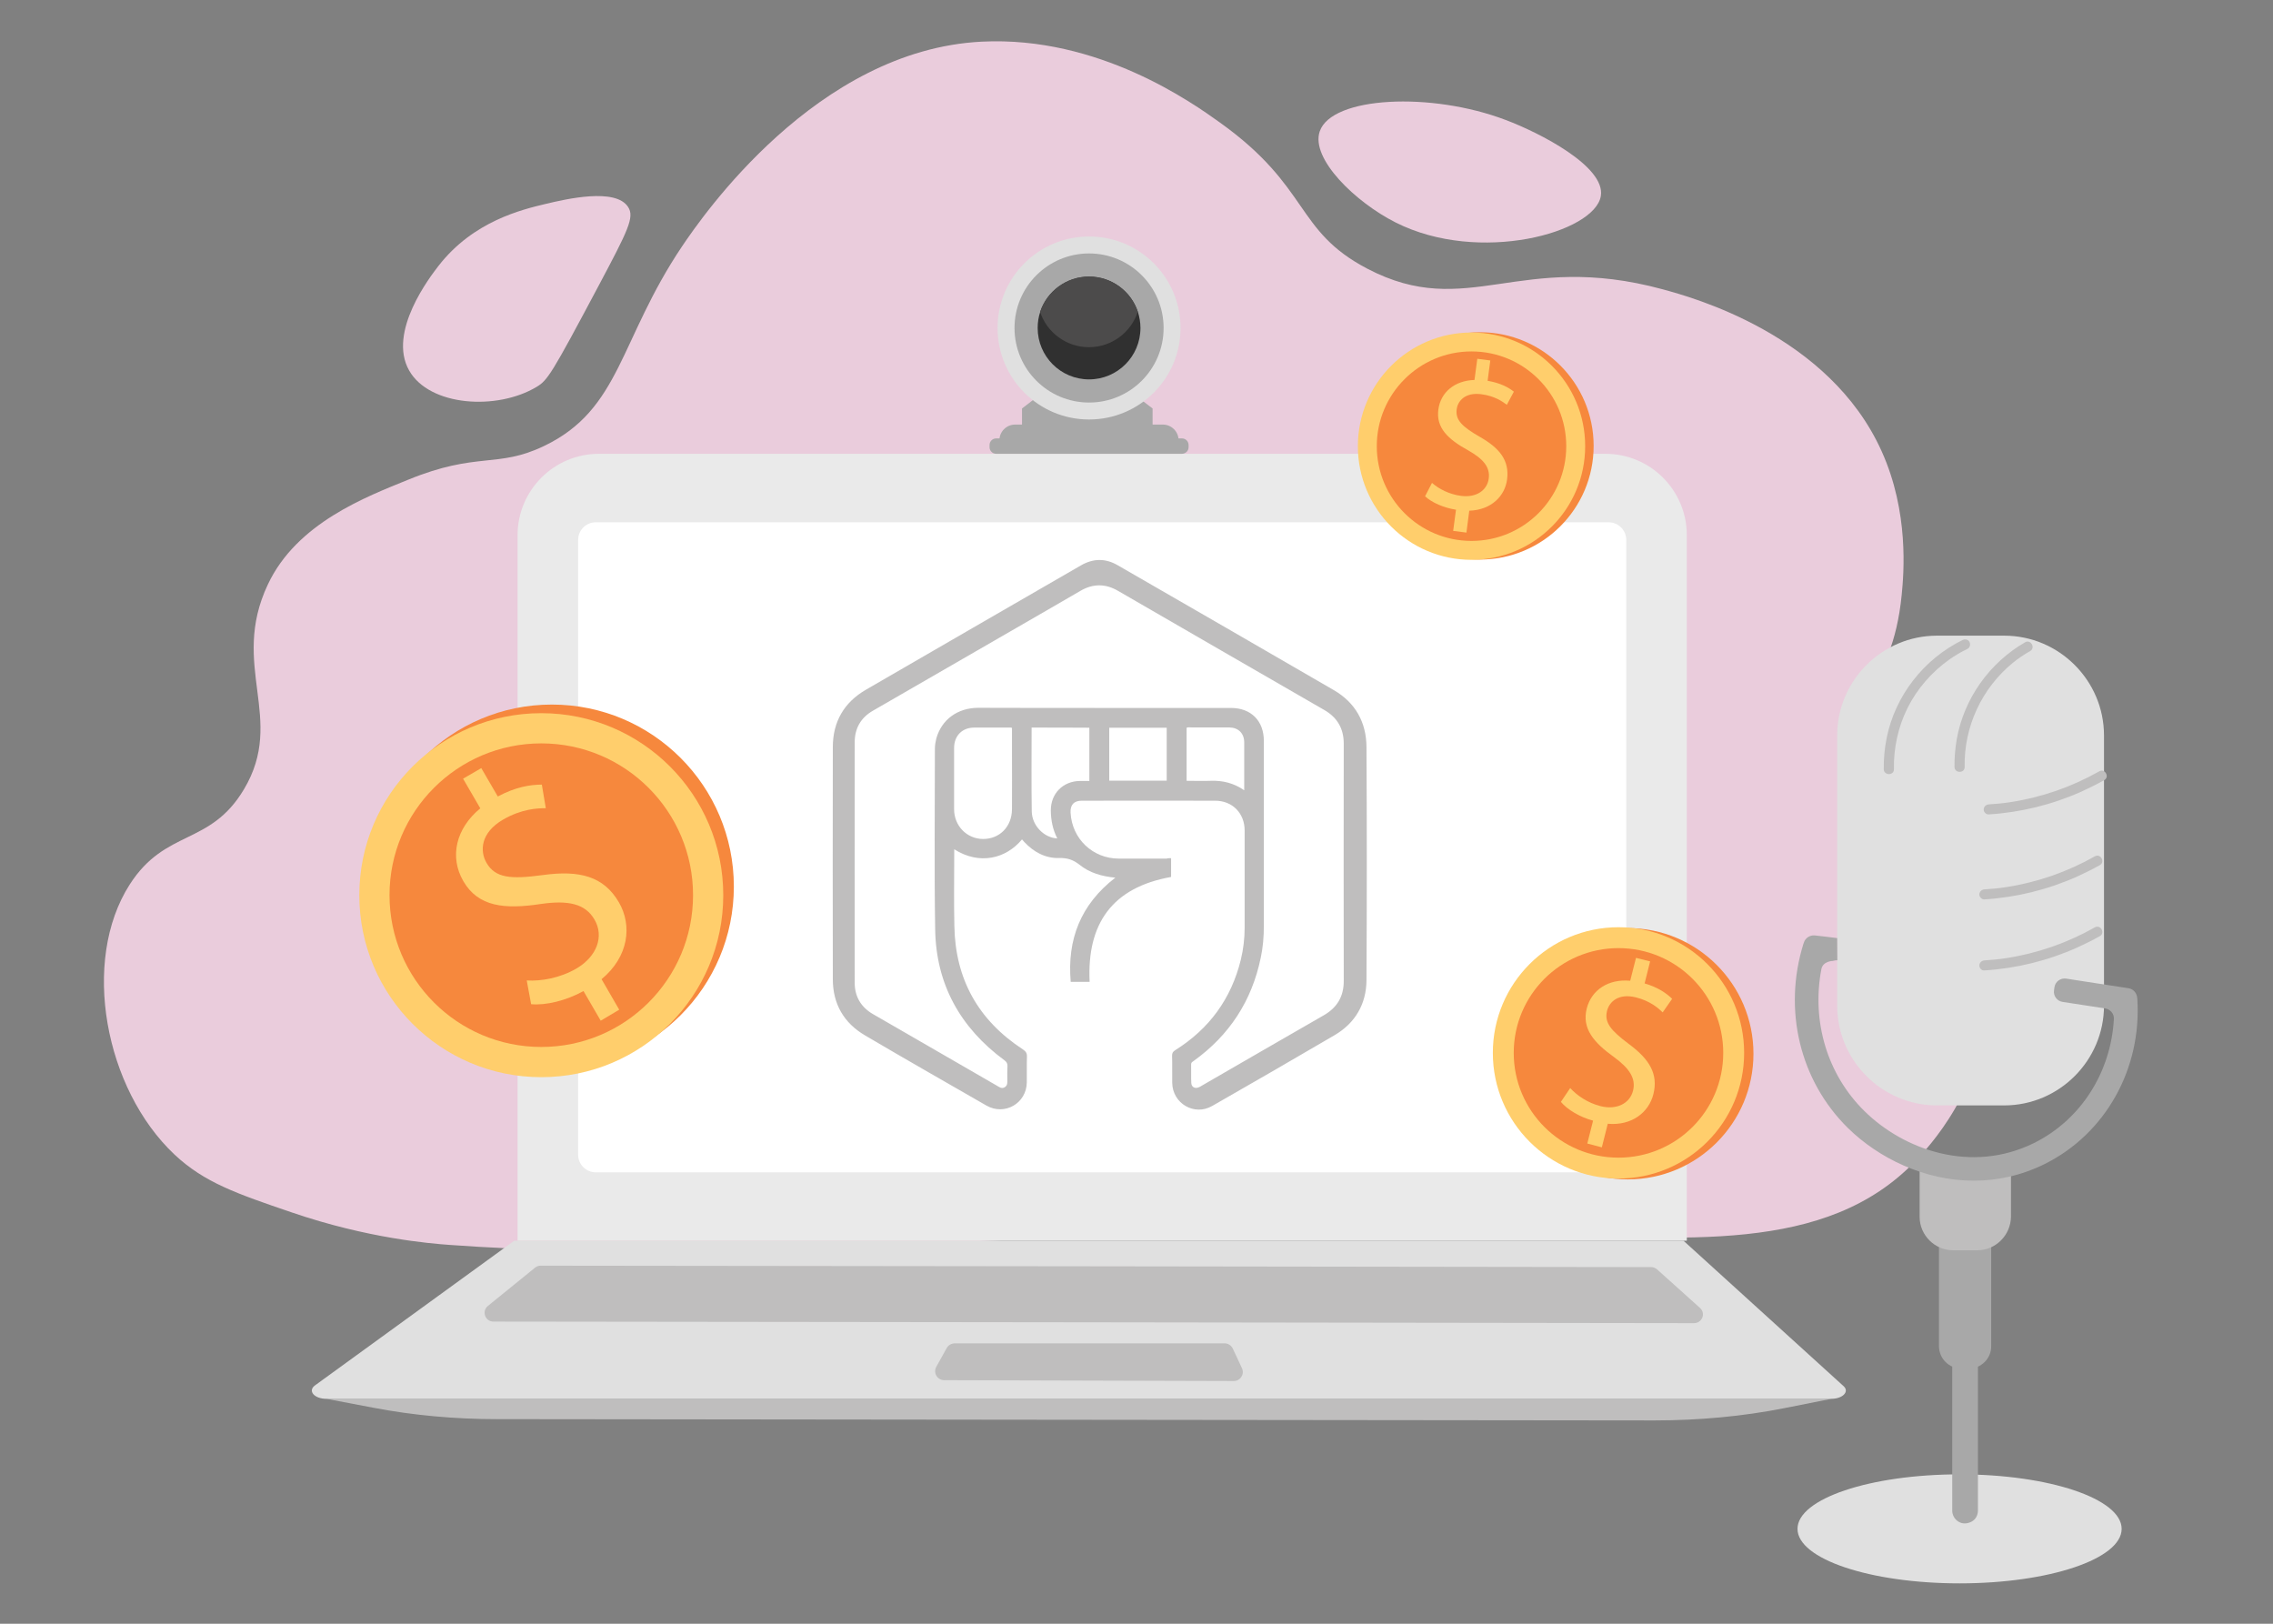 <?xml version="1.0" encoding="utf-8"?>
<!-- Generator: Adobe Illustrator 26.0.3, SVG Export Plug-In . SVG Version: 6.00 Build 0)  -->
<svg version="1.1" id="Layer_1" xmlns="http://www.w3.org/2000/svg" xmlns:xlink="http://www.w3.org/1999/xlink" x="0px" y="0px"
	 viewBox="0 0 161 115" style="enable-background:new 0 0 161 115;" xml:space="preserve">
<rect x="0" y="0" width="161" height="115" fill="#808080" stroke="none"/>
<style type="text/css">
	.st0{fill:#EACCDC;}
	.st1{fill:#BFBEBE;}
	.st2{fill:#EAEAEA;}
	.st3{fill:#FFFFFF;}
	.st4{fill:#E0E0E0;}
	.st5{fill:#F6883D;}
	.st6{fill:#FFCE6C;}
	.st7{fill:#A8A8A8;}
	.st8{fill:#303030;}
	.st9{fill:#4C4B4B;}
</style>
<g>
	<g>
		<path class="st0" d="M18.97,41.4c2.05-4.37,6.99-6.22,9.93-7.42c4.93-2.02,6.31-0.79,9.65-2.4c5.42-2.6,5.3-7.49,9.76-14.13
			c1.41-2.09,9.52-13.92,21.24-14.5c8.28-0.41,14.92,4.34,16.86,5.73c6.43,4.6,5.28,7.65,10.44,10.35
			c7.12,3.72,10.74-1.31,20.92,1.46c2.06,0.56,11.79,3.2,15.51,11.47c1.95,4.32,1.57,8.65,1.42,10.17
			c-0.68,6.89-4.11,7.51-4.07,12.05c0.07,7.36,9.09,9.06,9.73,16.9c0.47,5.76-3.94,10.37-4.69,11.15c-6.33,6.61-16.41,5.5-27.68,5.1
			c-27.23-0.97-54.82,2.41-76.14,0.84c-1.39-0.1-5.8-0.46-11.18-2.3c-3.93-1.34-6.2-2.12-8.31-4.1c-4.93-4.64-6.65-13.7-3.17-19.13
			c2.54-3.96,5.69-2.71,8.09-6.74C20.27,50.89,16.25,47.17,18.97,41.4z"/>
		<g>
			<path class="st1" d="M23.12,99.07c1.12,0.21,2.25,0.43,3.37,0.64c2.78,0.53,5.73,0.8,8.71,0.8l82.01,0.09
				c3.14,0,6.26-0.29,9.18-0.87c1.11-0.22,2.22-0.44,3.33-0.66H23.12z"/>
		</g>
		<g>
			<path class="st2" d="M119.48,87.87H36.66V37.91c0-3.19,2.58-5.77,5.77-5.77h71.28c3.19,0,5.77,2.58,5.77,5.77V87.87z"/>
		</g>
		<g>
			<path class="st3" d="M113.94,83.03H42.2c-0.69,0-1.25-0.56-1.25-1.25V38.24c0-0.69,0.56-1.25,1.25-1.25h71.74
				c0.69,0,1.25,0.56,1.25,1.25v43.54C115.19,82.47,114.63,83.03,113.94,83.03z"/>
		</g>
		<g>
			<path class="st4" d="M36.43,87.87c-4.71,3.42-9.41,6.83-14.12,10.25c-0.53,0.39-0.05,0.95,0.81,0.95h106.59
				c0.81,0,1.31-0.51,0.87-0.9c-3.78-3.43-7.56-6.86-11.34-10.3H36.43z"/>
		</g>
		<g>
			<path class="st1" d="M119.99,93.71c-28.35-0.04-56.7-0.08-85.04-0.11c-0.59,0-0.85-0.74-0.39-1.11c1.11-0.9,2.23-1.81,3.34-2.71
				c0.11-0.09,0.25-0.14,0.39-0.14c26.22,0.03,52.44,0.06,78.66,0.1c0.15,0,0.3,0.06,0.42,0.16c1.01,0.91,2.03,1.82,3.04,2.73
				C120.84,93.01,120.57,93.71,119.99,93.71z"/>
		</g>
		<g>
			<path class="st1" d="M67.06,95.47c-0.25,0.44-0.49,0.89-0.74,1.33c-0.24,0.43,0.07,0.95,0.56,0.95l20.51,0.06
				c0.47,0,0.78-0.49,0.58-0.91c-0.22-0.46-0.44-0.93-0.65-1.39c-0.11-0.22-0.33-0.37-0.58-0.37H67.62
				C67.39,95.15,67.17,95.27,67.06,95.47z"/>
		</g>
		<g>
			<g>
				<circle class="st5" cx="39.09" cy="62.79" r="12.89"/>
			</g>
			<g>
				<circle class="st6" cx="38.34" cy="63.4" r="12.89"/>
			</g>
			<g>
				<circle class="st5" cx="38.34" cy="63.4" r="10.75"/>
			</g>
			<g>
				<path class="st6" d="M42.55,72.29l-1.22-2.1c-1.22,0.68-2.68,1.03-3.71,0.93l-0.31-1.68c1.04,0.06,2.35-0.17,3.51-0.84
					c1.47-0.86,1.98-2.29,1.29-3.47c-0.66-1.14-1.88-1.38-3.78-1.11c-2.6,0.4-4.46,0.2-5.51-1.61c-1-1.72-0.53-3.74,1.2-5.16
					l-1.22-2.1l1.29-0.75l1.17,2.01c1.27-0.68,2.31-0.84,3.12-0.84l0.28,1.67c-0.58,0-1.7,0.04-3.03,0.81
					c-1.6,0.93-1.65,2.23-1.17,3.06c0.63,1.08,1.71,1.17,3.95,0.87c2.65-0.37,4.35,0.08,5.43,1.93c0.95,1.64,0.7,3.84-1.23,5.44
					l1.25,2.16L42.55,72.29z"/>
			</g>
		</g>
		<g>
			<g>
				<ellipse class="st4" cx="138.8" cy="108.28" rx="11.48" ry="3.86"/>
			</g>
			<g>
				<path class="st7" d="M139.22,107.89c-0.51,0.04-0.94-0.39-0.94-0.9V89.41c0-0.57,0.41-1.04,0.91-1.04c0.5,0,0.91,0.47,0.91,1.04
					v17.58c0,0.34-0.18,0.65-0.49,0.8c-0.11,0.05-0.23,0.09-0.37,0.1C139.24,107.89,139.23,107.89,139.22,107.89z"/>
			</g>
			<g>
				<path class="st7" d="M139.45,96.93h-0.52c-0.88,0-1.59-0.72-1.59-1.59v-8.51c0-0.19,0.16-0.35,0.35-0.35h3
					c0.19,0,0.35,0.16,0.35,0.35v8.51C141.05,96.21,140.33,96.93,139.45,96.93z"/>
			</g>
			<g>
				<path class="st1" d="M140.06,88.55h-1.72c-1.3,0-2.37-1.07-2.37-2.37v-3.76c0-0.18,0.15-0.33,0.33-0.33h5.81
					c0.18,0,0.33,0.15,0.33,0.33v3.76C142.42,87.48,141.36,88.55,140.06,88.55z"/>
			</g>
			<g>
				<path class="st4" d="M141.96,78.29h-4.76c-3.89,0-7.07-3.18-7.07-7.07V52.09c0-3.89,3.18-7.07,7.07-7.07h4.76
					c3.89,0,7.07,3.18,7.07,7.07v19.13C149.03,75.11,145.85,78.29,141.96,78.29z"/>
			</g>
			<g>
				<g>
					<path class="st1" d="M134.15,54.48c-0.03-1.5,0.3-3.01,0.97-4.35c0.68-1.36,1.72-2.54,2.94-3.41c0.41-0.29,0.85-0.55,1.31-0.77
						c0.17-0.09,0.22-0.33,0.13-0.49c-0.1-0.18-0.32-0.21-0.49-0.13c-2.73,1.34-4.77,3.93-5.37,6.92c-0.15,0.73-0.22,1.48-0.21,2.23
						C133.44,54.94,134.16,54.94,134.15,54.48L134.15,54.48z"/>
				</g>
			</g>
			<g>
				<g>
					<path class="st1" d="M139.16,54.32c-0.06-2.85,1.22-5.59,3.43-7.39c0.36-0.29,0.78-0.58,1.21-0.82
						c0.4-0.23,0.04-0.85-0.36-0.62c-2.52,1.45-4.33,3.99-4.84,6.86c-0.11,0.65-0.17,1.31-0.16,1.97
						C138.45,54.78,139.17,54.78,139.16,54.32L139.16,54.32z"/>
				</g>
			</g>
			<g>
				<g>
					<path class="st1" d="M140.86,57.68c2.27-0.14,4.5-0.69,6.58-1.62c0.55-0.25,1.09-0.52,1.61-0.81c0.4-0.23,0.04-0.85-0.36-0.62
						c-1.94,1.1-4.07,1.84-6.28,2.18c-0.51,0.08-1.03,0.13-1.54,0.16c-0.19,0.01-0.36,0.16-0.36,0.36
						C140.5,57.51,140.67,57.69,140.86,57.68L140.86,57.68z"/>
				</g>
			</g>
			<g>
				<g>
					<path class="st1" d="M140.55,63.7c2.27-0.14,4.5-0.69,6.58-1.62c0.55-0.25,1.09-0.52,1.61-0.81c0.4-0.23,0.04-0.85-0.36-0.62
						c-1.94,1.1-4.07,1.84-6.28,2.18c-0.51,0.08-1.03,0.13-1.54,0.16c-0.19,0.01-0.36,0.16-0.36,0.36
						C140.2,63.52,140.36,63.71,140.55,63.7L140.55,63.7z"/>
				</g>
			</g>
			<g>
				<g>
					<path class="st1" d="M140.55,68.73c2.27-0.14,4.5-0.69,6.58-1.62c0.55-0.25,1.09-0.52,1.61-0.81c0.4-0.23,0.04-0.85-0.36-0.62
						c-1.94,1.1-4.07,1.84-6.28,2.18c-0.51,0.08-1.03,0.13-1.54,0.16c-0.19,0.01-0.36,0.16-0.36,0.36
						C140.2,68.56,140.36,68.75,140.55,68.73L140.55,68.73z"/>
				</g>
			</g>
			<g>
				<g>
					<path class="st7" d="M139.8,83.62c-3.5,0-6.75-1.61-8.91-3.73c-3.4-3.35-4.61-8.35-3.15-13.05l0.03-0.08
						c0.1-0.33,0.43-0.54,0.77-0.51c0.53,0.06,1.06,0.12,1.59,0.19c0,0.52,0.01,1.05,0.01,1.57c-0.08,0-0.2,0.01-0.34,0.05
						c0,0-0.68,0.01-0.79,0.58c-0.7,3.7,0.41,7.46,3.06,10.06c2.76,2.72,7.54,4.46,12.01,2.25c3.32-1.65,5.44-5.01,5.65-8.78
						c0.02-0.37-0.25-0.69-0.62-0.75l-3.01-0.46c-0.4-0.06-0.67-0.43-0.61-0.83l0.03-0.21c0.06-0.4,0.43-0.67,0.83-0.61l4.41,0.68
						c0.34,0.05,0.59,0.33,0.62,0.67l0.01,0.08c0.32,4.97-2.26,9.56-6.56,11.7C143.15,83.27,141.45,83.62,139.8,83.62z"/>
				</g>
			</g>
		</g>
		<g>
			<g>
				<circle class="st5" cx="104.83" cy="31.58" r="8.05"/>
			</g>
			<g>
				<circle class="st6" cx="104.23" cy="31.6" r="8.05"/>
			</g>
			<g>
				<circle class="st5" cx="104.23" cy="31.6" r="6.71"/>
			</g>
			<g>
				<path class="st6" d="M102.93,37.6l0.2-1.5c-0.86-0.13-1.72-0.51-2.19-0.95l0.49-0.95c0.49,0.43,1.22,0.81,2.06,0.92
					c1.06,0.14,1.85-0.38,1.96-1.23c0.11-0.82-0.41-1.4-1.45-1.99c-1.44-0.79-2.29-1.6-2.12-2.89c0.16-1.23,1.16-2.06,2.56-2.1
					l0.2-1.5l0.92,0.12l-0.19,1.44c0.89,0.15,1.47,0.46,1.86,0.77l-0.5,0.93c-0.29-0.22-0.86-0.63-1.81-0.75
					c-1.14-0.15-1.67,0.48-1.74,1.07c-0.1,0.77,0.4,1.23,1.62,1.94c1.45,0.82,2.12,1.7,1.95,3.02c-0.15,1.17-1.11,2.17-2.68,2.22
					l-0.2,1.55L102.93,37.6z"/>
			</g>
		</g>
		<g>
			<g>
				<circle class="st5" cx="115.3" cy="74.63" r="8.9"/>
			</g>
			<g>
				<circle class="st6" cx="114.64" cy="74.57" r="8.9"/>
			</g>
			<g>
				<circle class="st5" cx="114.64" cy="74.57" r="7.42"/>
			</g>
			<g>
				<path class="st6" d="M112.43,80.99l0.41-1.62c-0.93-0.25-1.82-0.78-2.28-1.33l0.66-0.98c0.48,0.53,1.24,1.05,2.14,1.28
					c1.14,0.29,2.08-0.18,2.31-1.09c0.22-0.88-0.27-1.59-1.33-2.37c-1.48-1.06-2.3-2.05-1.95-3.45c0.34-1.33,1.54-2.11,3.08-1.97
					l0.41-1.62l1,0.25l-0.39,1.56c0.96,0.28,1.55,0.7,1.95,1.09l-0.67,0.96c-0.29-0.28-0.86-0.8-1.89-1.06
					c-1.24-0.31-1.89,0.31-2.05,0.95c-0.21,0.84,0.28,1.4,1.53,2.34c1.48,1.09,2.11,2.14,1.75,3.57c-0.32,1.27-1.51,2.24-3.23,2.09
					l-0.42,1.67L112.43,80.99z"/>
			</g>
		</g>
		<g>
			<g>
				<path class="st7" d="M83.71,32.14H70.56c-0.26,0-0.47-0.21-0.47-0.47v-0.15c0-0.26,0.21-0.47,0.47-0.47h13.16
					c0.26,0,0.47,0.21,0.47,0.47v0.15C84.19,31.93,83.98,32.14,83.71,32.14z"/>
			</g>
			<g>
				<path class="st7" d="M83.48,31.36H70.79v-0.18c0-0.61,0.5-1.11,1.11-1.11h10.47c0.61,0,1.11,0.5,1.11,1.11V31.36z"/>
			</g>
			<g>
				<path class="st7" d="M81.64,30.84h-9.25v-1.91c0.44-0.34,0.88-0.67,1.31-1.01c2.21,0.01,4.43,0.01,6.64,0.02
					c0.43,0.33,0.86,0.66,1.3,0.99C81.64,29.57,81.64,30.21,81.64,30.84z"/>
			</g>
			<g>
				<circle class="st4" cx="77.14" cy="23.23" r="6.48"/>
			</g>
			<g>
				<circle class="st7" cx="77.14" cy="23.23" r="5.28"/>
			</g>
			<g>
				<g>
					<path class="st8" d="M80.78,23.23c0,2.01-1.63,3.64-3.64,3.64c-2.01,0-3.64-1.63-3.64-3.64c0-0.4,0.06-0.78,0.18-1.14
						c0.48-1.45,1.85-2.5,3.46-2.5c1.61,0,2.98,1.05,3.46,2.5C80.71,22.45,80.78,22.83,80.78,23.23z"/>
				</g>
				<g>
					<path class="st9" d="M80.59,22.09c-0.48,1.45-1.85,2.5-3.46,2.5c-1.61,0-2.98-1.05-3.46-2.5c0.48-1.45,1.85-2.5,3.46-2.5
						C78.75,19.59,80.12,20.64,80.59,22.09z"/>
				</g>
			</g>
		</g>
		<path class="st0" d="M28.98,26.24c1.44,2.54,6.22,2.85,9.03,1.16c0.78-0.47,1.05-0.88,4.4-7.18c2.07-3.9,2.55-4.84,2.08-5.56
			c-0.89-1.38-4.39-0.56-5.79-0.23c-1.72,0.41-5.17,1.22-7.64,4.4C30.49,19.57,27.43,23.51,28.98,26.24z"/>
		<path class="st0" d="M93.48,9.3c-0.67,1.94,2.54,5.03,5.38,6.46c5.93,2.99,14.11,0.71,14.53-1.88c0.34-2.09-4.34-4.48-6.73-5.38
			C101.36,6.48,94.33,6.83,93.48,9.3z"/>
	</g>
	<g>
		<g>
			<path class="st1" d="M82.95,60.78c0,0.48,0,0.91,0,1.33c-4.16,0.74-5.97,3.3-5.77,7.43c-0.45,0-0.89,0-1.34,0
				c-0.26-3,0.7-5.48,3.16-7.38c-0.96-0.09-1.82-0.34-2.53-0.91c-0.45-0.36-0.88-0.5-1.46-0.48c-0.98,0.02-1.8-0.43-2.47-1.15
				c-0.05-0.06-0.1-0.11-0.15-0.17c-1.13,1.36-3,1.84-4.8,0.7c0,0.11,0,0.2,0,0.29c0,1.72-0.03,3.44,0.01,5.16
				c0.07,3.76,1.7,6.66,4.85,8.72c0.21,0.14,0.3,0.27,0.29,0.52c-0.02,0.6,0,1.2-0.01,1.81c-0.01,1.49-1.57,2.39-2.86,1.65
				c-2.87-1.65-5.75-3.29-8.6-4.97c-1.5-0.88-2.28-2.23-2.28-3.98c-0.01-5.48-0.01-10.96,0-16.43c0-1.81,0.8-3.18,2.36-4.08
				c5.07-2.94,10.15-5.87,15.22-8.8c0.87-0.5,1.74-0.51,2.61,0c5.1,2.94,10.2,5.88,15.3,8.84c1.53,0.89,2.3,2.28,2.31,4.03
				c0.03,5.5,0.03,11.01,0,16.51c-0.01,1.68-0.79,3.03-2.25,3.89c-2.88,1.69-5.78,3.36-8.68,5.02c-1.27,0.73-2.81-0.18-2.83-1.64
				c-0.01-0.64,0.01-1.28-0.01-1.92c0-0.19,0.06-0.29,0.22-0.39c2.41-1.51,3.97-3.64,4.65-6.41c0.18-0.75,0.27-1.5,0.27-2.27
				c0-2.29,0-4.59,0-6.88c0-1.22-0.86-2.11-2.09-2.11c-3.15-0.01-6.3,0-9.45,0c-0.55,0-0.82,0.29-0.79,0.85
				c0.1,1.85,1.57,3.25,3.42,3.25c1.13,0,2.25,0,3.38,0C82.71,60.78,82.81,60.78,82.95,60.78z M78.21,50.14c2.99,0,5.98,0,8.98,0
				c1.42,0,2.33,0.91,2.33,2.33c0,4.37,0,8.74,0,13.11c0,0.76-0.06,1.51-0.22,2.25c-0.63,3.06-2.22,5.49-4.75,7.31
				c-0.08,0.06-0.18,0.1-0.18,0.23c0.01,0.44-0.01,0.88,0.01,1.32c0.01,0.31,0.27,0.44,0.55,0.31c0.07-0.03,0.14-0.07,0.2-0.11
				c2.88-1.66,5.75-3.33,8.63-4.98c0.96-0.55,1.43-1.35,1.42-2.46c-0.01-5.59-0.01-11.19,0-16.78c0-1.06-0.45-1.85-1.37-2.38
				c-4.88-2.81-9.75-5.63-14.63-8.45c-0.88-0.51-1.76-0.51-2.64,0c-0.82,0.47-1.64,0.95-2.45,1.42c-4.08,2.36-8.17,4.71-12.25,7.07
				c-0.86,0.49-1.3,1.25-1.3,2.24c0,5.68-0.01,11.36,0,17.04c0,0.96,0.44,1.71,1.27,2.2c0.65,0.38,1.31,0.76,1.96,1.13
				c2.27,1.31,4.55,2.63,6.82,3.94c0.18,0.1,0.35,0.26,0.58,0.12c0.22-0.14,0.18-0.36,0.18-0.57c0-0.31-0.01-0.61,0.01-0.92
				c0.01-0.2-0.07-0.31-0.22-0.42c-3.12-2.3-4.84-5.38-4.9-9.26c-0.07-4.26-0.02-8.53-0.02-12.79c0-0.25,0.04-0.49,0.1-0.74
				c0.38-1.34,1.51-2.17,2.98-2.17C72.26,50.14,75.24,50.14,78.21,50.14z M71.68,51.55c-0.05-0.01-0.07-0.02-0.09-0.02
				c-0.86,0-1.72,0-2.58,0c-0.86,0-1.43,0.58-1.43,1.45c0,1.44,0,2.89,0,4.33c0,1.18,0.9,2.1,2.04,2.11
				c1.18,0.01,2.05-0.87,2.06-2.1c0.01-1.38,0-2.75,0-4.13C71.68,52.64,71.68,52.1,71.68,51.55z M73.07,51.53
				c0,2-0.02,3.97,0.01,5.94c0.02,1.01,0.88,1.87,1.81,1.91c-0.32-0.62-0.45-1.28-0.46-1.96c-0.01-1.22,0.86-2.1,2.08-2.11
				c0.22,0,0.43,0,0.65,0c0-1.28,0-2.53,0-3.77C75.79,51.53,74.44,51.53,73.07,51.53z M82.64,51.54c-1.37,0-2.72,0-4.07,0
				c0,1.26,0,2.51,0,3.75c1.37,0,2.71,0,4.07,0C82.64,54.04,82.64,52.8,82.64,51.54z M88.13,55.97c0-1.16,0-2.28,0-3.39
				c0-0.64-0.41-1.05-1.06-1.06c-0.89,0-1.77,0-2.66,0c-0.12,0-0.25-0.03-0.36,0.02c0,1.25,0,2.5,0,3.76c0.58,0,1.15,0.02,1.71,0
				C86.61,55.27,87.39,55.46,88.13,55.97z"/>
		</g>
	</g>
</g>
</svg>
